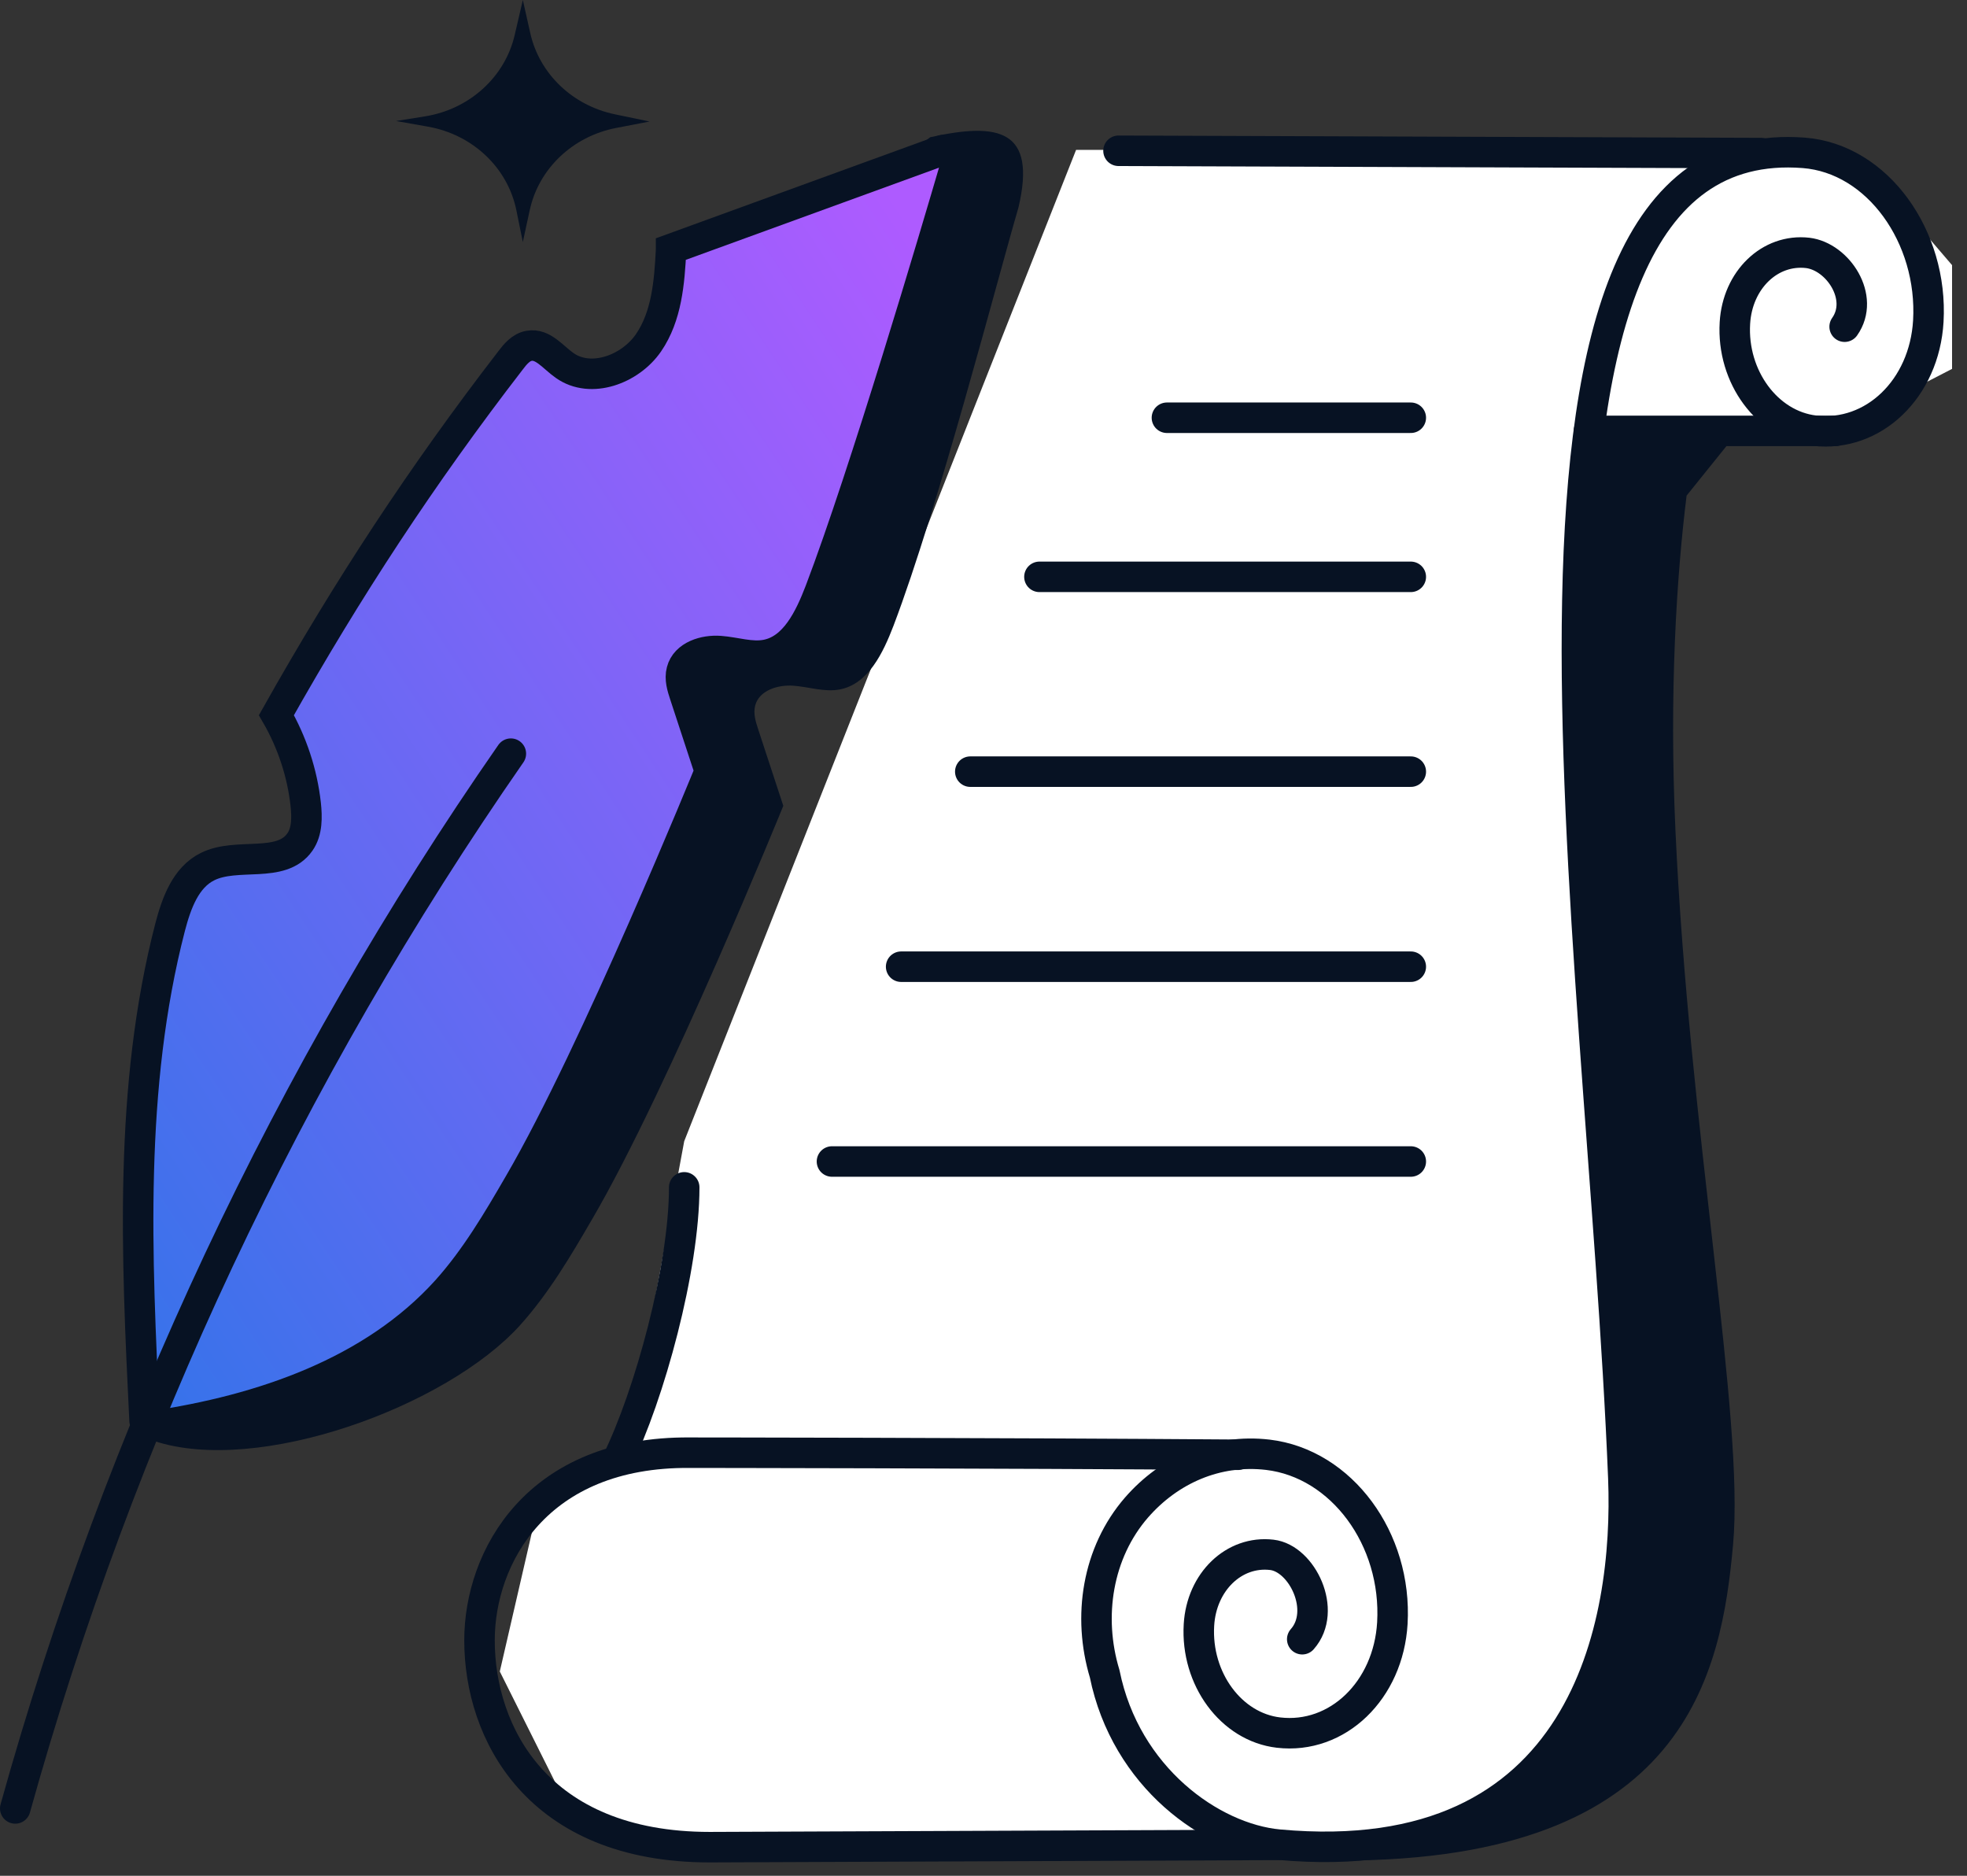 <svg width="129" height="123" viewBox="0 0 129 123" fill="none" xmlns="http://www.w3.org/2000/svg">
<rect x="0" y="0" width="129" height="123" fill="#333333" stroke="none"/>
<path d="M109.878 54.424C110.777 74.187 114.414 92.975 113.658 101.289C112.902 109.604 110.677 122 88 122C84.916 122 86.698 120.439 78.887 120.187L91.737 22.677L125.5 14C125.452 14.143 125.14 14.519 124.637 15.072L110.61 32.5C109.956 37.812 109.465 45.326 109.878 54.424Z" fill="#071223"/>
<path d="M119.705 28.48H104.587L103.32 46.109L106.099 95.242V107.337L101 116L91.5 121L86.446 120.187H50.163H38.069L32.778 109.604L35.045 99.778L41.093 95.242L44.872 74.833L70.572 9.827H115.926L123.485 12.094L128.02 17.386V24.189L119.705 28.48Z" fill="white"/>
<path d="M120.355 28.255H104.209" stroke="#071223" stroke-width="2" stroke-miterlimit="10" stroke-linecap="round" stroke-linejoin="bevel"/>
<path d="M120.975 21.422C122.321 19.517 120.537 16.826 118.556 16.584C116.077 16.297 113.945 18.353 113.779 21.18C113.567 24.718 115.911 27.877 118.995 28.24C122.865 28.694 126.206 25.488 126.463 21.059C126.78 15.541 123.152 10.401 118.299 10.023C95.91 8.3 105.026 61 106.462 96.92C106.84 106.505 104.013 122.802 83.861 120.958C79.462 120.549 73.823 116.543 72.447 109.755C71.313 106.006 71.963 101.818 74.533 98.855C76.695 96.376 79.794 95 83.15 95.393C87.988 95.968 91.631 100.911 91.314 106.429C91.057 110.844 87.716 114.064 83.846 113.61C80.746 113.248 78.418 110.088 78.63 106.55C78.796 103.723 80.928 101.667 83.407 101.955C85.388 102.181 87.066 105.613 85.403 107.488" stroke="#071223" stroke-width="2" stroke-miterlimit="10" stroke-linecap="round" stroke-linejoin="bevel"/>
<path d="M73.354 9.887L115.503 10.038" stroke="#071223" stroke-width="2" stroke-miterlimit="10" stroke-linecap="round" stroke-linejoin="bevel"/>
<path d="M45.872 77.857C45.872 77.305 45.424 76.857 44.872 76.857C44.32 76.857 43.872 77.305 43.872 77.857H45.872ZM40.458 95.832L41.355 96.273C42.468 94.007 43.593 90.765 44.439 87.436C45.284 84.112 45.872 80.62 45.872 77.857H44.872H43.872C43.872 80.385 43.326 83.696 42.501 86.944C41.676 90.188 40.593 93.288 39.56 95.391L40.458 95.832Z" fill="#071223"/>
<path d="M83.861 120.973L46.55 121.124C35.212 121.124 31.447 113.595 31.447 107.563C31.447 102.106 35.212 95.167 45.25 95.257C45.25 95.257 64.843 95.272 81.185 95.393" stroke="#071223" stroke-width="2" stroke-miterlimit="10" stroke-linecap="round" stroke-linejoin="bevel"/>
<path d="M10.101 94.486C16.904 96.754 29.269 92.252 34.106 86.9C35.996 84.799 37.447 82.335 38.868 79.886C43.842 71.359 51.371 52.84 51.371 52.84C50.827 51.162 50.267 49.499 49.723 47.821C49.557 47.322 49.391 46.778 49.527 46.264C49.784 45.266 51.023 44.888 52.036 44.964C53.049 45.039 54.077 45.402 55.09 45.206C56.949 44.843 57.917 42.802 58.597 41.033C61.53 33.323 65.417 18.308 66.793 13.606C68 8.5 65.5 8 61 9L48.831 18.598V18.674C48.725 20.79 48.544 23.012 47.35 24.751C46.155 26.49 43.57 27.457 41.847 26.233C41.091 25.703 40.426 24.781 39.519 24.948C38.989 25.038 38.611 25.492 38.294 25.915C32.474 33.459 27.621 40.867 22.949 49.166C23.977 50.95 24.643 52.961 24.869 55.002C24.96 55.849 24.975 56.786 24.491 57.481C23.267 59.25 20.364 58.131 18.429 59.099C16.993 59.809 16.388 61.502 15.98 63.06C13.259 73.567 9.572 83.647 10.101 94.486Z" fill="#071223"/>
<path d="M10.296 94.278C17.446 93.22 24.733 90.74 29.571 85.389C31.461 83.287 32.912 80.823 34.333 78.374C39.307 69.848 46.836 51.328 46.836 51.328C46.291 49.65 45.732 47.987 45.188 46.309C45.021 45.81 44.855 45.266 44.991 44.752C45.248 43.754 46.488 43.376 47.501 43.452C48.514 43.527 49.542 43.89 50.554 43.694C52.414 43.331 53.382 41.29 54.062 39.521C56.995 31.811 61.606 16.209 62.981 11.508C63.148 10.933 62.588 10.419 62.029 10.631L44.296 17.086V17.162C44.19 19.278 44.008 21.501 42.814 23.239C41.62 24.978 39.035 25.945 37.311 24.721C36.555 24.192 35.89 23.27 34.983 23.436C34.454 23.526 34.076 23.98 33.759 24.403C27.938 31.947 23.085 39.355 18.414 47.655C19.442 49.438 20.107 51.449 20.334 53.49C20.425 54.337 20.44 55.274 19.956 55.969C18.732 57.738 15.829 56.62 13.894 57.587C12.458 58.297 11.853 59.991 11.445 61.548C8.723 72.055 9.237 83.076 9.767 93.915" fill="url(#paint0_linear_3943_56686)"/>
<path d="M10.01 93.519C17.161 92.461 24.448 89.981 29.285 84.629C31.175 82.528 32.627 80.064 34.047 77.615C39.021 69.088 46.55 50.569 46.55 50.569C46.006 48.891 45.446 47.228 44.902 45.55C44.736 45.051 44.569 44.507 44.706 43.993C44.963 42.995 46.202 42.617 47.215 42.693C48.228 42.768 49.256 43.131 50.269 42.935C52.129 42.572 53.096 40.531 53.776 38.762C56.709 31.052 61.32 15.45 62.696 10.749C62.862 10.174 62.303 9.66 61.743 9.872L44.01 16.327V16.403C43.904 18.519 43.723 20.742 42.529 22.48C41.334 24.219 38.749 25.186 37.026 23.962C36.27 23.433 35.605 22.51 34.698 22.677C34.169 22.767 33.791 23.221 33.473 23.644C27.653 31.188 22.8 38.596 18.128 46.895C19.157 48.679 19.822 50.69 20.048 52.731C20.139 53.578 20.154 54.515 19.671 55.21C18.446 56.979 15.543 55.86 13.608 56.828C12.172 57.538 11.567 59.232 11.159 60.789C8.438 71.296 8.952 82.317 9.481 93.156" stroke="#071223" stroke-width="2" stroke-miterlimit="10" stroke-linecap="round"/>
<path d="M33.503 49.42C18.899 70.434 7.863 93.927 1 118.584" stroke="#071223" stroke-width="2" stroke-miterlimit="10" stroke-linecap="round"/>
<path d="M54.562 76.163C64.359 76.163 82.727 76.163 92.523 76.163" stroke="#071223" stroke-width="2" stroke-miterlimit="10" stroke-linecap="round" stroke-linejoin="bevel"/>
<path d="M59.098 63.389C68.894 63.389 82.727 63.389 92.523 63.389" stroke="#071223" stroke-width="2" stroke-miterlimit="10" stroke-linecap="round" stroke-linejoin="bevel"/>
<path d="M63.633 50.599C73.429 50.599 82.727 50.599 92.523 50.599" stroke="#071223" stroke-width="2" stroke-miterlimit="10" stroke-linecap="round" stroke-linejoin="bevel"/>
<path d="M68.168 37.825H92.523" stroke="#071223" stroke-width="2" stroke-miterlimit="10" stroke-linecap="round" stroke-linejoin="bevel"/>
<path d="M76.529 27.393C86.325 27.393 82.727 27.393 92.523 27.393" stroke="#071223" stroke-width="2" stroke-miterlimit="10" stroke-linecap="round" stroke-linejoin="bevel"/>
<path d="M34.741 13.775L34.288 15.871L33.866 13.794C33.299 10.999 30.998 8.821 28.064 8.305L25.975 7.935L27.876 7.63C30.789 7.162 33.113 5.055 33.753 2.303L34.289 0L34.779 2.182C35.377 4.839 37.547 6.918 40.328 7.496L42.602 7.968L40.41 8.39C37.562 8.939 35.331 11.058 34.743 13.775H34.741Z" fill="#071223"/>
<defs>
<linearGradient id="paint0_linear_3943_56686" x1="9.345" y1="105.64" x2="86.317" y2="54.865" gradientUnits="userSpaceOnUse">
<stop stop-color="#2B75E8"/>
<stop offset="1" stop-color="#AE5BFF"/>
</linearGradient>
</defs>
</svg>
